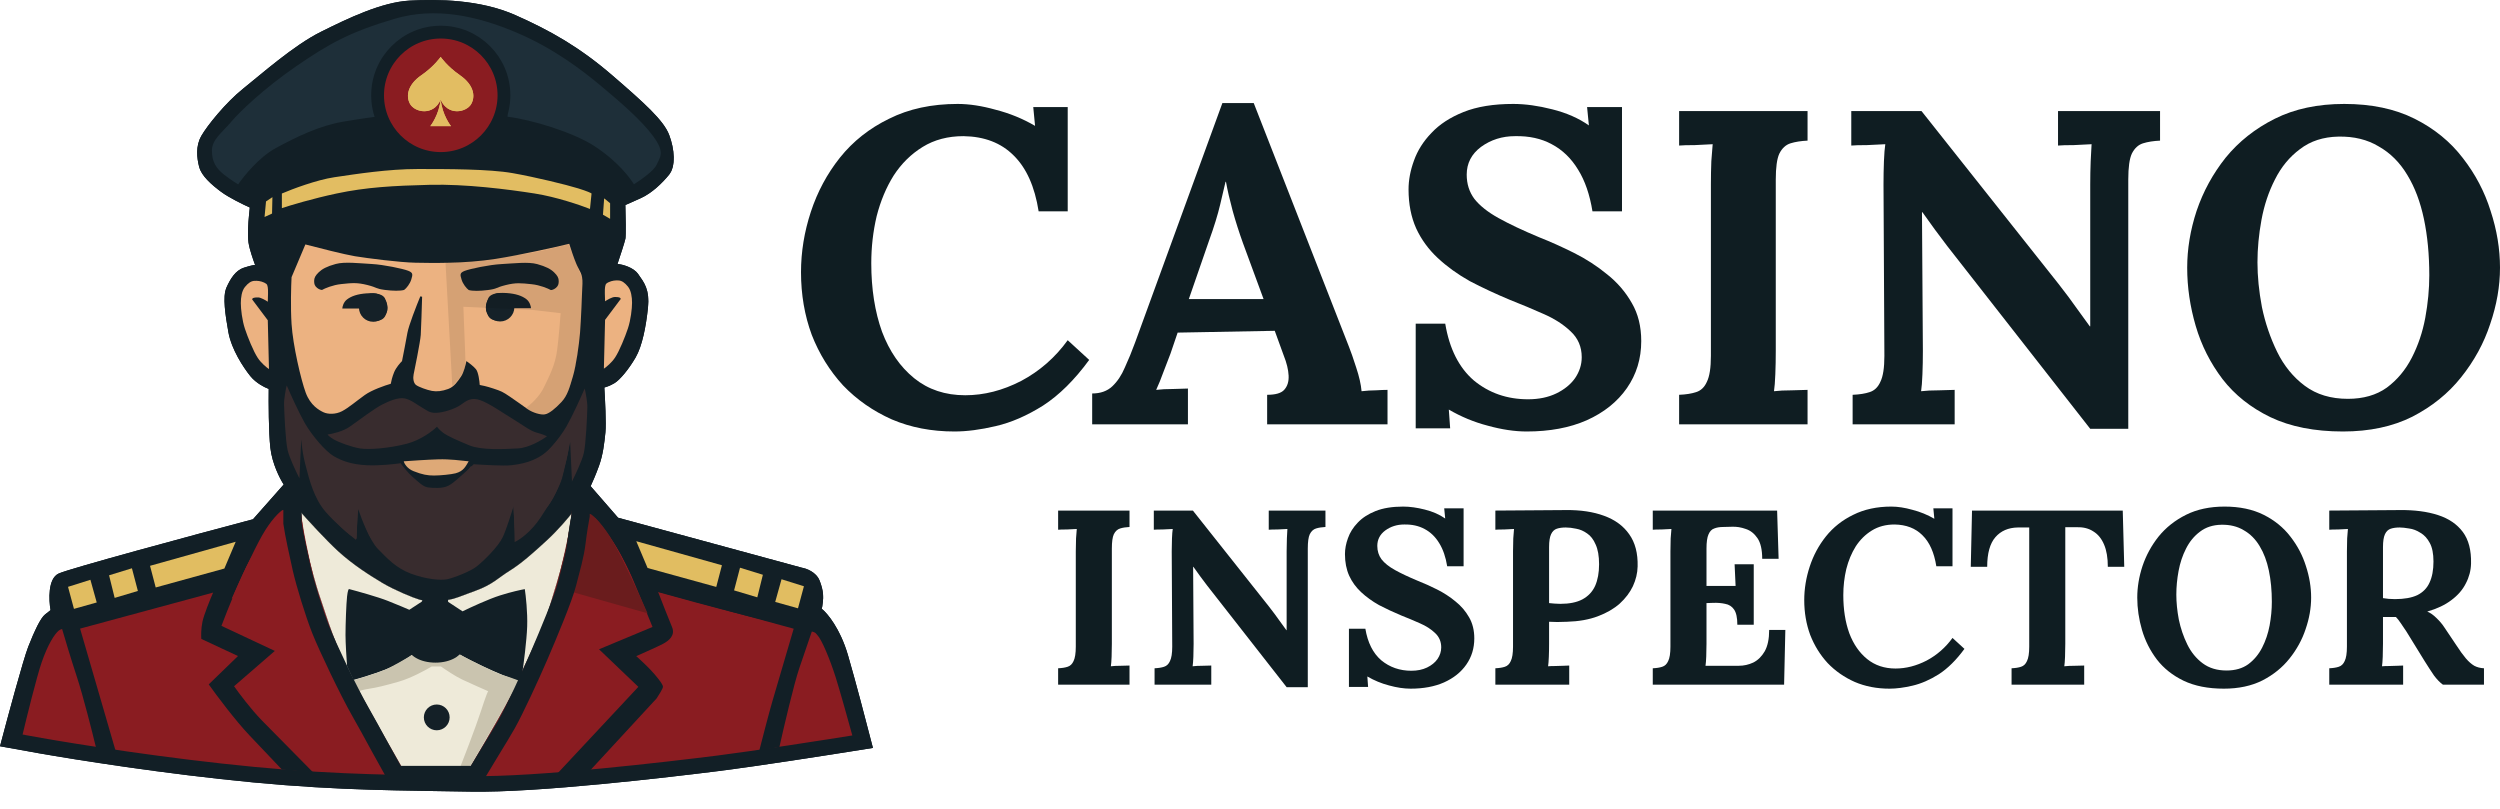 <svg width="139" height="45" viewBox="0 0 139 45" fill="none" xmlns="http://www.w3.org/2000/svg">
<path d="M39.986 42.866C42.162 42.593 46.593 41.898 48.536 41.585C48.255 40.487 47.584 37.919 47.149 36.43C46.714 34.942 45.995 34.089 45.69 33.848C45.702 33.809 45.73 33.679 45.751 33.472C45.776 33.212 45.807 32.892 45.573 32.287C45.386 31.803 44.824 31.601 44.566 31.56L34.364 28.785L32.839 27.031C32.92 26.86 33.127 26.394 33.306 25.897C33.53 25.277 33.601 24.637 33.662 24.037C33.711 23.557 33.642 22.176 33.601 21.546C33.688 21.526 33.922 21.448 34.166 21.302C34.471 21.119 34.959 20.529 35.335 19.884C35.711 19.238 35.919 18.14 36.026 17.118C36.133 16.097 35.813 15.71 35.482 15.238C35.218 14.859 34.606 14.704 34.333 14.673C34.462 14.29 34.73 13.477 34.77 13.286C34.811 13.094 34.787 11.949 34.77 11.4L35.604 11.028C36.255 10.739 36.834 10.164 37.206 9.707C37.577 9.249 37.511 8.304 37.206 7.501C36.9 6.697 35.843 5.742 34.033 4.181C32.224 2.621 30.597 1.7 28.645 0.836C26.693 -0.028 24.339 -0.053 22.779 0.033C21.218 0.119 19.347 1.019 17.838 1.772C16.328 2.524 14.508 4.14 13.532 4.918C12.556 5.696 11.519 6.987 11.194 7.557C10.868 8.126 10.945 8.777 11.072 9.275C11.199 9.773 11.748 10.261 12.297 10.668C12.736 10.993 13.54 11.383 13.888 11.537C13.886 11.56 13.875 11.687 13.842 12.005C13.801 12.401 13.761 13.067 13.817 13.489C13.861 13.826 14.079 14.456 14.183 14.729C14.137 14.729 13.95 14.76 13.568 14.882C13.09 15.034 12.805 15.507 12.586 16C12.368 16.493 12.531 17.525 12.698 18.471C12.866 19.416 13.522 20.418 13.918 20.911C14.236 21.305 14.732 21.549 14.94 21.622C14.93 22.351 14.934 24.027 15.032 24.901C15.129 25.775 15.567 26.624 15.774 26.939L14.066 28.871C10.714 29.761 3.86 31.61 3.258 31.891C2.657 32.171 2.709 33.363 2.811 33.924C2.791 33.939 2.7 34.01 2.501 34.168C2.252 34.366 1.916 35.078 1.571 35.958C1.294 36.661 0.408 39.941 0 41.493C0.075 41.509 0.615 41.608 2.181 41.885C4.138 42.23 9.17 43.034 14.071 43.501C18.971 43.969 22.433 43.944 26.159 44.015C29.885 44.086 37.267 43.206 39.986 42.866Z" fill="#121F26"/>
<path d="M28.767 40.207C28.397 40.862 27.478 42.459 27.064 43.176L21.457 43.084C20.989 42.29 19.917 40.461 19.368 39.506C18.682 38.311 17.67 35.688 17.294 34.737C16.918 33.787 16.414 32.155 16.211 31.265C16.048 30.554 15.859 29.241 15.784 28.673L15.632 28.093L15.83 27.712L16.13 26.934L15.632 25.567L15.393 22.151L14.991 20.707C14.949 19.999 14.865 18.5 14.869 18.171C14.874 17.759 14.762 17.749 14.615 17.464C14.497 17.236 14.142 16.759 13.979 16.549C13.998 16.546 14.088 16.541 14.3 16.549C14.511 16.557 14.822 16.729 14.95 16.813C14.957 16.664 14.959 16.289 14.91 15.98C14.861 15.671 14.791 15.651 14.762 15.68L14.574 15.456L14.762 14.673L14.462 12.747L14.574 11.13L13.212 10.307C13.278 10.134 13.522 9.693 13.969 9.31C14.528 8.832 14.65 8.665 15.967 7.882C17.284 7.099 18.549 6.86 20.679 6.474C22.809 6.087 28.254 6.408 29.428 6.677C30.602 6.947 31.756 7.424 32.905 8.055C34.054 8.685 34.359 9.188 34.837 9.681C35.219 10.076 35.291 10.371 35.279 10.469L34.501 10.84L34.222 12.467L33.362 15.375L34.359 15.558L33.627 15.812C33.645 16.137 33.692 16.781 33.728 16.752C33.774 16.717 33.901 16.605 34.156 16.605H34.501C34.457 16.656 34.34 16.8 34.222 16.971C34.104 17.142 33.776 17.608 33.627 17.82V20.712L33.362 21.012L33.246 24.545L32.102 27.158L32.864 28.302C32.82 28.529 32.713 29.144 32.636 29.786C32.539 30.589 32.32 31.301 32.102 32.155C31.883 33.009 31.111 35.18 30.617 36.324C30.124 37.467 29.23 39.389 28.767 40.207Z" fill="#121F26"/>
<path d="M32.046 14.678C31.9 14.337 31.721 13.787 31.649 13.555C30.872 13.743 28.963 14.174 27.552 14.394C25.788 14.668 23.963 14.622 23.099 14.607C22.235 14.592 20.42 14.358 19.734 14.246C19.185 14.157 17.668 13.772 16.979 13.591L16.211 15.41C16.186 15.885 16.15 17.071 16.211 18.018C16.287 19.203 16.735 21.124 16.999 21.836C17.263 22.547 17.751 22.812 17.99 22.924C18.229 23.035 18.656 23.051 19.017 22.863C19.378 22.675 19.795 22.314 20.283 21.963C20.673 21.682 21.408 21.429 21.727 21.338C21.745 21.227 21.809 20.944 21.915 20.692C22.02 20.44 22.25 20.177 22.352 20.077C22.423 19.719 22.583 18.905 22.652 18.506C22.721 18.108 23.159 16.988 23.369 16.478L23.47 16.498C23.453 17.079 23.414 18.318 23.394 18.623C23.369 19.004 23.038 20.626 22.997 20.819C22.957 21.012 22.982 21.292 23.13 21.404C23.277 21.515 23.74 21.683 24.014 21.734C24.289 21.785 24.584 21.749 24.919 21.627C25.255 21.505 25.448 21.206 25.636 20.931C25.786 20.711 25.895 20.27 25.931 20.077C26.053 20.158 26.33 20.363 26.464 20.529C26.599 20.696 26.659 21.182 26.673 21.404C26.773 21.419 27.064 21.48 27.43 21.602C27.888 21.755 27.933 21.775 28.35 22.054C28.767 22.334 29.077 22.568 29.347 22.756C29.616 22.944 30.058 23.081 30.302 23.035C30.546 22.99 30.872 22.72 31.212 22.359C31.553 21.998 31.67 21.541 31.853 20.926C32.036 20.311 32.193 19.182 32.249 18.511C32.305 17.84 32.361 16.361 32.382 15.781C32.402 15.202 32.229 15.105 32.046 14.678Z" fill="#ECB281"/>
<path d="M46.468 37.671C46.728 38.5 47.203 40.209 47.408 40.96L44.617 41.661L34.664 43.084L24.751 43.532L16.13 43.084L3.869 41.661L1.246 40.883C1.486 39.87 2.037 37.642 2.313 36.837C2.659 35.83 3.03 35.256 3.269 35.058C3.46 34.899 4.101 34.876 4.397 34.885L13.217 32.409C13.354 32.136 13.699 31.452 13.979 30.894C14.33 30.198 14.544 29.985 14.9 29.476C15.184 29.07 15.567 28.707 15.723 28.576C21.45 28.595 32.942 28.667 33.088 28.805C33.271 28.978 33.774 29.619 34.227 30.315C34.589 30.872 35.147 32.055 35.381 32.577C36.78 32.98 40.192 33.932 42.64 34.514C45.7 35.241 45.217 35.083 45.446 35.312C45.675 35.541 46.142 36.634 46.468 37.671Z" fill="#8A1C21"/>
<path d="M31.344 29.537L32.386 28.165L16.18 27.544C16.311 27.827 16.605 28.439 16.735 28.622C16.897 28.851 18.041 30.483 18.529 30.94C19.017 31.398 20.257 33.482 20.781 33.741C21.305 34 24.299 34.133 24.527 34.133C24.71 34.133 27.996 32.567 29.616 31.784L31.344 29.537Z" fill="#121F26"/>
<path d="M29.728 10.759C30.923 10.946 32.276 11.41 32.803 11.618L32.89 10.759C32.861 10.732 32.672 10.637 32.147 10.474C31.492 10.271 29.789 9.854 28.498 9.625C27.206 9.397 24.873 9.397 23.231 9.397C21.589 9.397 19.825 9.671 18.59 9.854C17.602 10.001 16.233 10.518 15.672 10.759V11.572C16.135 11.418 17.39 11.04 18.712 10.759C20.364 10.408 21.869 10.327 23.882 10.276C25.895 10.225 28.233 10.525 29.728 10.759Z" fill="#E2BD62"/>
<path d="M22.803 0.465C24.35 0.379 26.616 0.411 28.47 1.231C30.393 2.083 31.981 2.982 33.751 4.509C34.658 5.291 35.362 5.909 35.877 6.429C36.398 6.956 36.683 7.342 36.802 7.654C36.939 8.017 37.02 8.405 37.027 8.742C37.035 9.093 36.962 9.321 36.87 9.435C36.516 9.871 35.988 10.385 35.429 10.634L34.595 11.005L34.33 11.123L34.339 11.413C34.347 11.685 34.357 12.106 34.36 12.48C34.362 12.668 34.361 12.841 34.358 12.977C34.355 13.127 34.348 13.191 34.348 13.195C34.333 13.264 34.265 13.491 34.174 13.775C34.087 14.048 33.988 14.345 33.924 14.535L33.753 15.043L34.285 15.102C34.386 15.114 34.568 15.151 34.747 15.225C34.934 15.301 35.065 15.395 35.128 15.485C35.306 15.739 35.43 15.904 35.515 16.126C35.594 16.334 35.644 16.616 35.597 17.073C35.49 18.095 35.286 19.109 34.961 19.666C34.784 19.969 34.582 20.259 34.391 20.491C34.19 20.734 34.03 20.88 33.943 20.932C33.739 21.054 33.547 21.114 33.502 21.125L33.147 21.209L33.17 21.574C33.19 21.886 33.217 22.384 33.233 22.862C33.25 23.352 33.253 23.788 33.232 23.993C33.171 24.596 33.104 25.187 32.9 25.751C32.727 26.232 32.525 26.685 32.448 26.846L32.327 27.102L32.513 27.314L34.038 29.068L34.124 29.167L34.25 29.202L44.453 31.977L44.476 31.983L44.499 31.987C44.579 32 44.731 32.043 44.876 32.129C45.02 32.214 45.123 32.321 45.17 32.443C45.275 32.715 45.315 32.908 45.329 33.051C45.343 33.194 45.333 33.303 45.32 33.43C45.311 33.522 45.301 33.596 45.292 33.648C45.284 33.693 45.278 33.717 45.276 33.722L45.19 34.004L45.422 34.188C45.644 34.362 46.318 35.132 46.733 36.552C47.114 37.853 47.675 39.988 47.997 41.232C45.881 41.571 41.939 42.186 39.933 42.438C37.202 42.779 29.855 43.653 26.167 43.583C22.432 43.512 18.992 43.537 14.112 43.071C9.227 42.605 4.206 41.803 2.256 41.459C1.414 41.31 0.872 41.211 0.538 41.15C0.737 40.402 0.999 39.427 1.251 38.523C1.561 37.411 1.845 36.441 1.973 36.115C2.143 35.681 2.309 35.298 2.458 35.003C2.533 34.855 2.6 34.736 2.659 34.647C2.722 34.551 2.761 34.514 2.771 34.506C2.97 34.347 3.056 34.28 3.07 34.27L3.284 34.109L3.236 33.847C3.191 33.596 3.158 33.203 3.2 32.855C3.247 32.469 3.363 32.319 3.441 32.282C3.486 32.261 3.629 32.21 3.888 32.129C4.135 32.051 4.462 31.954 4.851 31.841C5.627 31.615 6.643 31.331 7.746 31.026C9.952 30.418 12.502 29.734 14.177 29.289L14.303 29.255L14.39 29.157L16.098 27.226L16.316 26.979L16.135 26.702C15.95 26.421 15.549 25.637 15.461 24.854C15.367 24.01 15.362 22.359 15.372 21.628L15.377 21.317L15.083 21.215C14.918 21.157 14.504 20.949 14.255 20.64C13.873 20.165 13.273 19.233 13.124 18.395C13.04 17.922 12.961 17.446 12.929 17.032C12.895 16.596 12.92 16.313 12.981 16.175C13.201 15.681 13.421 15.382 13.699 15.293C13.881 15.235 14.012 15.2 14.098 15.181C14.14 15.171 14.17 15.165 14.188 15.162C14.207 15.159 14.208 15.161 14.196 15.161H14.809L14.587 14.576C14.481 14.297 14.282 13.712 14.245 13.432C14.197 13.064 14.231 12.443 14.271 12.049C14.304 11.734 14.317 11.599 14.319 11.567L14.341 11.265L14.063 11.142C13.717 10.988 12.951 10.615 12.554 10.32C12.288 10.123 12.036 9.917 11.84 9.709C11.639 9.496 11.527 9.313 11.49 9.168C11.371 8.699 11.329 8.189 11.568 7.771C11.866 7.249 12.868 6 13.802 5.256C14.815 4.448 16.575 2.883 18.03 2.158C18.785 1.782 19.614 1.377 20.445 1.056C21.279 0.733 22.088 0.504 22.803 0.465Z" stroke="#121F26" stroke-width="0.864"/>
<path d="M36.509 9.158C36.355 9.503 35.604 10.02 35.248 10.246C35.05 9.936 34.414 9.018 33.062 8.131C31.878 7.353 29.535 6.647 28.218 6.489C28.167 6.026 28.074 4.903 27.883 4.313C27.644 3.576 27.181 3.21 26.612 2.712C26.042 2.214 25.412 2.082 24.487 1.924C23.562 1.767 22.662 2.249 21.915 2.712C21.167 3.175 21.503 4.133 21.279 4.692C21.1 5.139 20.852 6.076 20.903 6.489C20.864 6.496 20.132 6.585 19.083 6.764C17.772 6.987 16.496 7.602 15.326 8.238C14.391 8.746 13.535 9.822 13.242 10.251C13.169 10.207 12.897 10.047 12.48 9.727C12.005 9.362 11.783 8.985 11.783 8.37C11.783 7.755 12.363 7.358 12.836 6.794C13.308 6.23 14.666 4.923 16.47 3.683C18.301 2.425 19.469 1.772 21.96 1.04C24.206 0.38 26.505 0.877 28.696 1.802C30.772 2.679 32.351 3.886 33.449 4.806C34.516 5.7 35.68 6.697 36.331 7.592C36.982 8.487 36.702 8.726 36.509 9.158Z" fill="#1E2F39"/>
<circle cx="24.507" cy="5.299" r="3.513" fill="#8A1C21" stroke="#121F26" stroke-width="0.712"/>
<g clip-path="url(#clip0_1_270)">
<path d="M24.5 5.502C24.425 6.391 23.924 7.013 23.924 7.013H25.076C25.076 7.013 24.575 6.391 24.5 5.502H24.5Z" fill="#E2BD62"/>
<path d="M25.575 4.184C24.862 3.691 24.509 3.176 24.5 3.163C24.491 3.176 24.139 3.691 23.426 4.184C22.703 4.683 22.539 5.306 22.797 5.776C23.055 6.245 24.089 6.474 24.5 5.541C24.911 6.474 25.944 6.245 26.203 5.776C26.461 5.306 26.297 4.683 25.574 4.184H25.575Z" fill="#E2BD62"/>
</g>
<g clip-path="url(#clip1_1_270)">
<path d="M24.5 5.502C24.425 6.391 23.924 7.013 23.924 7.013H25.076C25.076 7.013 24.575 6.391 24.5 5.502H24.5Z" fill="#E2BD62"/>
<path d="M25.575 4.184C24.862 3.691 24.509 3.176 24.5 3.163C24.491 3.176 24.139 3.691 23.426 4.184C22.703 4.683 22.539 5.306 22.797 5.776C23.055 6.245 24.089 6.474 24.5 5.541C24.911 6.474 25.944 6.245 26.203 5.776C26.461 5.306 26.297 4.683 25.574 4.184H25.575Z" fill="#E2BD62"/>
</g>
<path d="M44.439 37.157C44.142 38.032 43.58 40.436 43.336 41.529L42.212 41.748C42.372 41.122 42.74 39.699 42.94 39.008C43.139 38.316 43.816 36.019 44.129 34.956L36.585 32.897C36.778 33.395 37.204 34.485 37.363 34.859C37.561 35.327 37.195 35.622 36.86 35.8C36.591 35.942 35.758 36.313 35.375 36.481C35.606 36.686 36.133 37.175 36.397 37.493C36.727 37.889 36.86 38.072 36.86 38.189C36.86 38.283 36.626 38.655 36.509 38.83L32.793 42.856L30.999 42.998L35.492 38.189L33.306 36.1L36.28 34.859C36.063 34.324 35.529 33.014 35.126 32.059C34.724 31.103 34.04 29.983 33.749 29.542H33.972L45.146 32.511L44.851 34.229L45.4 34.753L45.146 35.088C45.034 35.414 44.736 36.283 44.439 37.157Z" fill="#121F26"/>
<path d="M14.559 40.055C15.173 40.685 16.733 42.261 17.416 42.952L15.677 42.79C15.401 42.5 14.651 41.712 13.862 40.878C13.073 40.045 12.029 38.647 11.605 38.052L13.232 36.476L11.194 35.525C11.18 35.373 11.173 34.969 11.255 34.575C11.336 34.18 11.685 33.326 11.849 32.948L4.453 34.951L6.425 41.737L5.343 41.585C5.129 40.7 4.617 38.672 4.275 37.635C3.933 36.598 3.58 35.414 3.446 34.951L3.233 34.214L3.579 32.435L13.136 29.934L15.474 28.607L15.687 28.709C15.284 29.173 14.364 30.301 13.908 31.098C13.453 31.895 12.654 33.897 12.312 34.798L15.281 36.191L13.014 38.154C13.273 38.525 13.945 39.424 14.559 40.055Z" fill="#121F26"/>
<path d="M30.404 30.04C31.022 29.471 31.593 28.79 31.802 28.52C31.748 28.858 31.617 29.674 31.527 30.244C31.416 30.955 30.551 33.863 30.282 34.56C30.013 35.256 28.676 38.118 28.127 39.185C27.687 40.039 26.422 42.178 25.844 43.14H22.616C22.011 42.095 20.585 39.601 19.719 37.991C18.636 35.978 18.153 34.26 17.833 33.34C17.512 32.419 17.253 31.372 17.045 30.503C16.878 29.808 16.765 28.864 16.73 28.48C17.145 28.949 18.141 30.039 18.804 30.645C19.632 31.403 20.623 32.028 21.274 32.414C21.925 32.801 22.962 33.233 23.338 33.34C23.714 33.446 24.639 33.39 24.965 33.34C25.29 33.289 25.509 33.182 26.454 32.836C27.4 32.491 27.695 32.125 28.33 31.733C28.965 31.342 29.631 30.752 30.404 30.04Z" fill="#EEEAD9" stroke="black" stroke-width="0.01"/>
<path d="M28.798 24.932C29.408 24.899 30.13 24.467 30.414 24.256C30.352 24.223 30.151 24.139 29.85 24.057C29.474 23.956 29.113 23.661 28.554 23.32C27.994 22.98 27.222 22.436 26.713 22.253C26.205 22.07 25.946 22.273 25.62 22.507C25.295 22.741 24.634 22.944 24.248 22.954C23.862 22.964 23.755 22.822 23.48 22.669C23.206 22.517 22.86 22.222 22.494 22.151C22.128 22.08 21.599 22.314 21.223 22.507C20.847 22.7 19.907 23.391 19.449 23.722C19.083 23.986 18.473 24.123 18.214 24.159C18.231 24.191 18.321 24.289 18.544 24.423C18.824 24.591 19.531 24.85 20.008 24.932C20.486 25.013 21.599 24.932 22.596 24.677C23.393 24.474 24.063 23.956 24.299 23.722C24.326 23.769 24.431 23.903 24.634 24.057C24.889 24.25 25.407 24.474 26.088 24.759C26.762 25.04 28.007 24.974 28.772 24.933L28.798 24.932Z" fill="#382C2E"/>
<path d="M33.525 11.938L33.922 12.167V11.298L33.591 11.028L33.525 11.938Z" fill="#E2BD62"/>
<path d="M15.126 11.874L14.709 12.065L14.791 11.199L15.146 10.962L15.126 11.874Z" fill="#E2BD62"/>
<path d="M33.642 17.784L34.511 16.625C34.511 16.534 34.364 16.508 34.176 16.514C34.025 16.517 33.757 16.674 33.642 16.752C33.632 16.529 33.618 16.058 33.642 15.964C33.673 15.848 33.642 15.781 33.84 15.69C34.039 15.598 34.217 15.583 34.394 15.593C34.572 15.604 34.735 15.715 34.913 15.934C35.091 16.153 35.142 16.514 35.142 16.834C35.142 17.154 35.071 17.784 34.913 18.257C34.755 18.73 34.445 19.503 34.201 19.874C34.006 20.171 33.703 20.414 33.576 20.499L33.642 17.784Z" fill="#ECB281"/>
<path d="M14.889 17.807L14.02 16.648C14.02 16.557 14.168 16.532 14.356 16.537C14.506 16.541 14.774 16.698 14.889 16.776C14.899 16.552 14.914 16.081 14.889 15.988C14.859 15.871 14.889 15.805 14.691 15.713C14.493 15.621 14.315 15.606 14.137 15.616C13.959 15.627 13.796 15.738 13.618 15.957C13.441 16.176 13.39 16.537 13.39 16.857C13.39 17.177 13.461 17.807 13.618 18.28C13.776 18.753 14.086 19.526 14.33 19.897C14.525 20.194 14.828 20.437 14.955 20.522L14.889 17.807Z" fill="#ECB281"/>
<path d="M29.56 15.802C30.032 15.851 30.468 16.039 30.628 16.127C30.672 16.127 30.787 16.105 30.897 16.015C31.034 15.903 31.065 15.802 31.065 15.629C31.065 15.456 30.999 15.329 30.811 15.146C30.623 14.963 30.363 14.821 29.865 14.683C29.367 14.546 28.554 14.648 27.878 14.683C27.201 14.719 26.124 14.948 25.839 15.06C25.554 15.171 25.58 15.268 25.666 15.553C25.735 15.78 25.931 16.036 26.063 16.127C26.281 16.188 26.677 16.184 27.12 16.127C27.674 16.056 27.522 16 28.106 15.853C28.691 15.705 28.971 15.741 29.56 15.802Z" fill="#152128"/>
<path d="M18.971 15.795C18.5 15.844 18.063 16.032 17.904 16.121C17.86 16.121 17.744 16.098 17.634 16.009C17.497 15.897 17.466 15.795 17.466 15.622C17.466 15.45 17.533 15.322 17.721 15.139C17.909 14.957 18.168 14.814 18.666 14.677C19.164 14.54 19.978 14.641 20.654 14.677C21.33 14.713 22.408 14.941 22.692 15.053C22.977 15.165 22.951 15.261 22.865 15.546C22.796 15.774 22.601 16.029 22.469 16.121C22.25 16.182 21.855 16.177 21.411 16.121C20.857 16.049 21.01 15.993 20.425 15.846C19.84 15.699 19.561 15.734 18.971 15.795Z" fill="#152128"/>
<path d="M19.032 17.154H20.008C20.008 17.225 20.025 17.303 20.09 17.393C20.171 17.505 20.293 17.703 20.491 17.789C20.689 17.876 20.939 17.881 21.172 17.789C21.406 17.698 21.457 17.489 21.518 17.317C21.579 17.144 21.503 16.783 21.401 16.585C21.299 16.386 20.984 16.27 20.39 16.31C19.882 16.345 19.535 16.463 19.291 16.651C19.096 16.801 19.037 17.049 19.032 17.154Z" fill="#152128"/>
<path d="M29.524 17.137H28.548C28.548 17.208 28.532 17.286 28.467 17.375C28.386 17.487 28.264 17.686 28.066 17.772C27.867 17.858 27.618 17.863 27.384 17.772C27.151 17.68 27.1 17.472 27.039 17.299C26.978 17.126 27.054 16.765 27.156 16.567C27.257 16.369 27.572 16.252 28.167 16.293C28.675 16.328 29.021 16.445 29.265 16.633C29.46 16.784 29.519 17.032 29.524 17.137Z" fill="#152128"/>
<circle cx="20.75" cy="17.098" r="0.793" fill="#152128"/>
<circle cx="0.793" cy="0.793" r="0.793" transform="matrix(-1 0 0 1 28.599 16.288)" fill="#152128"/>
<path d="M29.311 34.839C29.339 34.042 29.235 33.118 29.179 32.755C28.982 32.789 28.431 32.906 27.801 33.106C27.171 33.305 26.149 33.778 25.717 33.99L24.914 33.462V33.162H23.5C23.506 33.245 23.5 33.421 23.434 33.462C23.369 33.502 22.957 33.773 22.758 33.904C22.592 33.831 22.122 33.63 21.569 33.411C21.016 33.191 19.895 32.879 19.403 32.75C19.383 32.752 19.333 32.836 19.297 33.162C19.251 33.568 19.21 34.743 19.21 35.302C19.21 35.749 19.268 36.647 19.297 37.04L19.652 37.803C19.954 37.723 20.728 37.498 21.411 37.233C22.094 36.969 22.682 36.581 22.89 36.42C22.975 36.446 23.243 36.529 23.638 36.659C24.131 36.822 24.294 36.812 24.792 36.73C25.19 36.665 25.463 36.469 25.549 36.379C25.758 36.505 26.418 36.863 27.394 37.294C28.37 37.725 28.797 37.86 28.889 37.874L29.031 37.477C29.113 36.93 29.282 35.636 29.311 34.839Z" fill="#121F26"/>
<path d="M39.824 32.633L40.139 31.428L35.376 30.091L36.006 31.581L39.824 32.633Z" fill="#E1BD61"/>
<path d="M8.657 32.663L8.342 31.459L13.105 30.122L12.475 31.611L8.657 32.663Z" fill="#E1BD61"/>
<path d="M44.368 33.822L44.698 32.597L43.453 32.206L43.102 33.467L44.368 33.822Z" fill="#E1BD61"/>
<path d="M4.112 33.853L3.782 32.628L5.027 32.236L5.378 33.497L4.112 33.853Z" fill="#E1BD61"/>
<path d="M42.106 33.212L42.416 31.957L41.145 31.565L40.815 32.826L42.106 33.212Z" fill="#E1BD61"/>
<path d="M6.375 33.243L6.064 31.987L7.335 31.596L7.666 32.857L6.375 33.243Z" fill="#E1BD61"/>
<circle cx="24.283" cy="39.887" r="0.717" fill="#142027"/>
<path d="M26.739 39.541C26.45 40.432 25.727 42.305 25.402 43.13H25.849L28.884 37.854C28.73 37.798 28.269 37.624 27.903 37.518C27.537 37.412 26.202 36.732 25.58 36.405C25.434 36.474 25.096 36.629 24.909 36.69C24.675 36.766 24.314 36.857 24.004 36.786C23.756 36.729 23.182 36.508 22.926 36.405C22.57 36.622 21.76 37.096 21.366 37.259C20.971 37.422 20.086 37.699 19.693 37.818L19.947 38.433C19.997 38.409 20.184 38.348 20.542 38.291C20.989 38.22 21.35 38.133 22.174 37.899C22.833 37.712 23.668 37.259 24.004 37.056H24.517C24.753 37.223 25.317 37.602 25.686 37.777C26.057 37.952 26.813 38.287 27.145 38.433C27.13 38.431 27.027 38.651 26.739 39.541Z" fill="#CAC4AF"/>
<path d="M32.366 15.461L31.619 13.591C31.434 13.628 30.92 13.74 30.343 13.89C29.621 14.079 28.538 14.211 27.451 14.343C26.58 14.449 25.302 14.584 24.772 14.638L25.148 21.46C25.255 21.366 25.513 21.102 25.692 20.789C25.871 20.476 25.892 20.177 25.88 20.067L25.763 17.057L29.626 17.235L31.172 17.413C31.145 17.791 31.069 18.722 30.983 19.421C30.877 20.296 30.546 20.895 30.236 21.546C29.988 22.067 29.482 22.509 29.26 22.664C29.33 22.744 29.5 22.922 29.626 22.995C29.784 23.086 30.028 23.046 30.368 22.995C30.709 22.944 30.877 22.736 31.172 22.456C31.466 22.176 31.69 21.546 31.914 20.682C32.137 19.818 32.209 19.101 32.295 18.155C32.364 17.399 32.371 16.044 32.366 15.461Z" fill="#060606" fill-opacity="0.1"/>
<path d="M30.922 32.663L36.006 34.102C35.599 33.187 34.65 31.117 34.105 30.157C33.56 29.198 33.04 28.71 32.849 28.587L31.792 28.404C31.792 29.199 31.051 32.216 30.922 32.663Z" fill="#6A1C1D"/>
<path d="M17.416 32.002L12.882 33.285C13.244 32.469 14.091 30.622 14.577 29.766C15.063 28.91 15.527 28.476 15.697 28.365L16.714 28.2C16.714 28.91 17.301 31.603 17.416 32.002Z" fill="#8A1C21"/>
<ellipse cx="24.212" cy="35.958" rx="1.53" ry="0.885" fill="#121F26"/>
<path d="M30.821 27.229L32.28 27.829V28.676C32.23 28.943 32.128 29.532 32.054 30.147C31.963 30.907 31.759 31.568 31.533 32.451C31.326 33.257 30.473 35.296 29.972 36.458C29.479 37.601 28.614 39.475 28.166 40.267C27.987 40.585 27.632 41.167 27.264 41.769C26.975 42.242 26.681 42.727 26.465 43.09H21.982C21.755 42.69 21.445 42.127 21.125 41.542C20.736 40.827 20.33 40.082 20.052 39.598C19.379 38.426 18.2 35.942 17.832 35.013C17.466 34.087 16.971 32.47 16.773 31.605C16.612 30.9 16.339 29.639 16.262 29.084V28.228L16.528 27.54L16.596 27.361L16.531 27.182L16.294 26.533L30.821 27.229Z" stroke="#121F26" stroke-width="1.017"/>
<path d="M24.373 25.539C25.009 25.52 25.656 25.608 26.058 25.649C25.89 25.927 25.781 26.195 25.33 26.315C25.096 26.377 24.488 26.439 24.129 26.439C23.77 26.439 23.482 26.391 22.989 26.195C22.641 26.056 22.48 25.782 22.448 25.649C22.93 25.617 23.683 25.56 24.373 25.539Z" fill="#DEA977"/>
<path d="M31.482 25.618C31.681 24.837 31.72 24.093 31.715 23.818L31.548 23.778C31.419 23.986 31.023 24.531 30.47 25.043C29.779 25.684 28.914 25.811 28.421 25.867C28.027 25.912 26.867 25.848 26.337 25.811C26.249 25.901 26.018 26.127 25.798 26.314C25.524 26.548 25.229 26.853 24.919 27.011C24.609 27.168 24.09 27.138 23.806 27.102C23.521 27.067 23.262 26.792 22.941 26.518C22.685 26.298 22.391 25.918 22.276 25.755C21.938 25.806 21.091 25.899 20.4 25.867C19.535 25.826 18.992 25.618 18.549 25.359C18.107 25.099 17.36 24.24 16.953 23.534C16.628 22.968 16.143 21.895 15.941 21.429C15.889 21.649 15.786 22.17 15.794 22.492C15.804 22.893 15.87 24.505 15.992 25.028C16.09 25.447 16.47 26.247 16.648 26.594L16.75 24.403C16.855 24.915 17.091 26.031 17.197 26.401C17.329 26.863 17.7 27.555 18.387 28.592C18.936 29.421 19.581 29.852 19.835 29.964L19.886 27.936C20.007 28.343 20.297 29.263 20.496 29.69C20.745 30.223 21.574 31.032 21.945 31.321C22.316 31.611 23.231 31.957 23.587 32.033C23.943 32.109 24.771 32.033 25.6 31.723C26.429 31.413 26.912 30.884 27.445 30.34C27.872 29.905 28.348 28.692 28.533 28.139L28.655 29.847C29.016 29.564 29.862 28.853 30.358 28.271C30.978 27.544 31.232 26.594 31.482 25.618Z" fill="#382C2E"/>
<path d="M16.969 25.791C16.77 25.01 16.73 24.266 16.735 23.991L16.903 23.951C17.032 24.159 17.427 24.704 17.98 25.216C18.672 25.857 19.536 25.984 20.029 26.04C20.424 26.084 21.583 26.021 22.113 25.984C22.201 26.074 22.432 26.3 22.652 26.487C22.927 26.721 23.221 27.026 23.531 27.183C23.841 27.341 24.36 27.311 24.645 27.275C24.929 27.239 25.189 26.965 25.509 26.691C25.765 26.471 26.06 26.091 26.175 25.928C26.512 25.979 27.359 26.072 28.051 26.04C28.915 25.999 29.459 25.791 29.901 25.531C30.343 25.272 31.09 24.413 31.497 23.706C31.823 23.141 32.307 22.068 32.509 21.602C32.561 21.822 32.664 22.343 32.656 22.664C32.646 23.066 32.58 24.677 32.458 25.201C32.36 25.62 31.98 26.419 31.802 26.767L31.701 24.576C31.595 25.087 31.359 26.203 31.253 26.573C31.121 27.036 30.75 27.727 30.064 28.765C29.515 29.594 28.869 30.025 28.615 30.137L28.564 28.109C28.444 28.515 28.153 29.436 27.954 29.863C27.705 30.396 26.876 31.204 26.505 31.494C26.134 31.784 25.219 32.13 24.863 32.206C24.508 32.282 23.679 32.206 22.85 31.896C22.022 31.586 21.539 31.057 21.005 30.513C20.578 30.078 20.102 28.864 19.917 28.312L19.795 30.02C19.434 29.737 18.588 29.026 18.092 28.444C17.472 27.717 17.218 26.767 16.969 25.791Z" fill="#382C2E"/>
<path d="M130.267 23.991C128.691 23.991 127.347 23.726 126.236 23.195C125.141 22.665 124.254 21.959 123.574 21.08C122.894 20.185 122.396 19.198 122.081 18.12C121.766 17.041 121.608 15.963 121.608 14.885C121.608 13.84 121.782 12.787 122.131 11.725C122.496 10.647 123.035 9.66 123.748 8.764C124.478 7.869 125.39 7.147 126.485 6.6C127.58 6.052 128.865 5.779 130.341 5.779C131.851 5.779 133.153 6.052 134.248 6.6C135.342 7.147 136.238 7.877 136.935 8.789C137.631 9.685 138.146 10.664 138.477 11.725C138.826 12.787 139 13.84 139 14.885C139 15.914 138.817 16.959 138.453 18.02C138.104 19.082 137.565 20.069 136.835 20.981C136.122 21.877 135.218 22.606 134.123 23.17C133.029 23.718 131.743 23.991 130.267 23.991ZM130.54 22.175C131.403 22.175 132.125 21.968 132.705 21.553C133.286 21.122 133.75 20.566 134.098 19.886C134.447 19.206 134.696 18.468 134.845 17.672C134.994 16.859 135.069 16.071 135.069 15.308C135.069 14.164 134.969 13.119 134.77 12.173C134.571 11.228 134.264 10.415 133.85 9.735C133.435 9.038 132.904 8.507 132.257 8.142C131.627 7.761 130.88 7.578 130.018 7.595C129.172 7.612 128.459 7.844 127.878 8.292C127.298 8.723 126.833 9.287 126.485 9.984C126.137 10.664 125.888 11.41 125.738 12.223C125.589 13.036 125.515 13.823 125.515 14.586C125.515 15.366 125.597 16.195 125.763 17.075C125.946 17.954 126.228 18.783 126.609 19.563C126.991 20.342 127.505 20.973 128.152 21.454C128.799 21.935 129.595 22.175 130.54 22.175Z" fill="#0F1D22"/>
<path d="M116.217 23.842L108.256 13.666C108.04 13.384 107.816 13.085 107.584 12.77C107.352 12.455 107.119 12.132 106.887 11.8H106.862L106.912 19.513C106.912 19.961 106.904 20.392 106.887 20.807C106.871 21.221 106.846 21.537 106.813 21.752C107.078 21.719 107.41 21.702 107.808 21.702C108.222 21.686 108.513 21.677 108.679 21.677V23.593H103.006V21.951C103.387 21.935 103.702 21.885 103.951 21.802C104.217 21.719 104.416 21.528 104.548 21.23C104.698 20.931 104.772 20.45 104.772 19.787L104.723 10.257C104.723 9.809 104.731 9.378 104.747 8.963C104.764 8.549 104.789 8.234 104.822 8.018C104.557 8.035 104.217 8.051 103.802 8.068C103.404 8.068 103.114 8.076 102.931 8.093V6.177H106.837L114.451 15.781C114.866 16.312 115.206 16.768 115.471 17.149C115.753 17.531 115.994 17.863 116.193 18.145H116.217V10.257C116.217 9.809 116.226 9.378 116.242 8.963C116.259 8.549 116.276 8.234 116.292 8.018C116.027 8.035 115.695 8.051 115.297 8.068C114.899 8.068 114.608 8.076 114.426 8.093V6.177H120.099V7.819C119.734 7.836 119.419 7.885 119.153 7.968C118.888 8.051 118.681 8.242 118.531 8.54C118.399 8.822 118.332 9.304 118.332 9.984V23.842H116.217Z" fill="#0F1D22"/>
<path d="M100.5 7.819C100.135 7.836 99.82 7.885 99.554 7.968C99.289 8.051 99.082 8.242 98.932 8.54C98.8 8.822 98.733 9.304 98.733 9.984V19.513C98.733 19.961 98.725 20.392 98.708 20.807C98.692 21.221 98.667 21.537 98.634 21.752C98.899 21.719 99.231 21.702 99.629 21.702C100.044 21.686 100.334 21.677 100.5 21.677V23.593H93.359V21.951C93.741 21.935 94.056 21.885 94.305 21.802C94.57 21.719 94.769 21.528 94.902 21.23C95.051 20.931 95.126 20.45 95.126 19.787V10.257C95.126 9.809 95.134 9.378 95.15 8.963C95.184 8.549 95.209 8.234 95.225 8.018C94.96 8.035 94.628 8.051 94.23 8.068C93.832 8.068 93.541 8.076 93.359 8.093V6.177H100.5V7.819Z" fill="#0F1D22"/>
<path d="M88.541 11.75C88.391 10.821 88.126 10.05 87.744 9.436C87.363 8.806 86.874 8.333 86.276 8.018C85.696 7.703 85.016 7.554 84.236 7.57C83.523 7.57 82.893 7.769 82.345 8.167C81.814 8.565 81.549 9.08 81.549 9.71C81.549 10.224 81.69 10.672 81.972 11.053C82.271 11.435 82.719 11.792 83.316 12.123C83.913 12.455 84.668 12.812 85.58 13.193C86.21 13.442 86.857 13.732 87.52 14.064C88.184 14.396 88.798 14.794 89.362 15.258C89.926 15.706 90.382 16.237 90.73 16.851C91.079 17.448 91.253 18.153 91.253 18.965C91.253 19.944 90.987 20.815 90.456 21.578C89.926 22.341 89.179 22.938 88.217 23.369C87.272 23.784 86.16 23.991 84.883 23.991C84.22 23.991 83.498 23.884 82.719 23.668C81.956 23.469 81.234 23.17 80.554 22.772L80.629 23.817H78.713V17.995H80.355C80.587 19.389 81.118 20.442 81.947 21.155C82.793 21.852 83.797 22.2 84.958 22.2C85.555 22.2 86.077 22.092 86.525 21.877C86.973 21.661 87.322 21.379 87.57 21.031C87.819 20.666 87.944 20.276 87.944 19.861C87.944 19.281 87.736 18.8 87.322 18.418C86.923 18.037 86.418 17.713 85.804 17.448C85.207 17.182 84.593 16.925 83.963 16.677C83.166 16.345 82.42 15.996 81.723 15.632C81.043 15.25 80.446 14.819 79.932 14.338C79.418 13.857 79.02 13.309 78.738 12.696C78.456 12.065 78.315 11.344 78.315 10.531C78.315 10.017 78.414 9.486 78.613 8.939C78.812 8.375 79.136 7.86 79.584 7.396C80.031 6.915 80.629 6.525 81.375 6.227C82.121 5.928 83.042 5.779 84.137 5.779C84.8 5.779 85.522 5.878 86.301 6.077C87.097 6.276 87.778 6.575 88.342 6.973L88.242 5.953H90.183V11.75H88.541Z" fill="#0F1D22"/>
<path d="M60.725 23.593V21.877C61.189 21.877 61.562 21.744 61.844 21.479C62.126 21.213 62.359 20.865 62.541 20.433C62.74 20.002 62.931 19.538 63.113 19.04L67.965 5.729H69.707L75.006 19.289C75.106 19.538 75.239 19.919 75.404 20.433C75.57 20.931 75.67 21.371 75.703 21.752C75.985 21.719 76.25 21.702 76.499 21.702C76.764 21.686 76.98 21.677 77.146 21.677V23.593H70.453V21.951C70.918 21.951 71.233 21.86 71.399 21.677C71.581 21.479 71.664 21.213 71.647 20.881C71.631 20.55 71.54 20.176 71.374 19.762L70.876 18.393L65.477 18.493L65.079 19.662C64.996 19.878 64.871 20.201 64.706 20.633C64.556 21.047 64.415 21.396 64.283 21.677C64.548 21.644 64.863 21.628 65.228 21.628C65.61 21.611 65.883 21.603 66.049 21.603V23.593H60.725ZM66.099 16.627H70.254L69.109 13.517C68.894 12.919 68.703 12.322 68.537 11.725C68.371 11.111 68.247 10.572 68.164 10.108H68.139C68.073 10.39 67.973 10.813 67.841 11.377C67.708 11.941 67.501 12.613 67.219 13.392L66.099 16.627Z" fill="#0F1D22"/>
<path d="M57.748 11.75C57.532 10.373 57.068 9.337 56.355 8.64C55.658 7.943 54.729 7.587 53.568 7.57C52.705 7.57 51.951 7.769 51.304 8.167C50.657 8.565 50.118 9.096 49.687 9.76C49.272 10.423 48.957 11.178 48.741 12.024C48.542 12.87 48.443 13.741 48.443 14.636C48.443 16.063 48.642 17.332 49.04 18.443C49.454 19.538 50.051 20.4 50.831 21.031C51.611 21.661 52.556 21.976 53.667 21.976C54.712 21.976 55.749 21.711 56.778 21.18C57.806 20.633 58.669 19.878 59.365 18.916L60.559 20.011C59.747 21.122 58.892 21.968 57.997 22.548C57.101 23.112 56.222 23.494 55.359 23.693C54.513 23.892 53.75 23.991 53.07 23.991C51.793 23.991 50.632 23.767 49.587 23.32C48.542 22.855 47.638 22.225 46.875 21.429C46.129 20.616 45.548 19.679 45.133 18.617C44.735 17.539 44.536 16.378 44.536 15.134C44.536 14.006 44.719 12.886 45.084 11.775C45.449 10.664 45.988 9.66 46.701 8.764C47.431 7.852 48.343 7.131 49.438 6.6C50.532 6.052 51.801 5.779 53.245 5.779C53.891 5.779 54.596 5.887 55.359 6.102C56.139 6.301 56.869 6.6 57.549 6.998L57.449 5.953H59.365V11.75H57.748Z" fill="#0F1D22"/>
<path d="M129.507 38.069V37.156C129.719 37.147 129.894 37.119 130.032 37.073C130.18 37.027 130.29 36.921 130.364 36.755C130.447 36.589 130.489 36.321 130.489 35.953V30.656C130.489 30.407 130.493 30.167 130.502 29.937C130.521 29.706 130.535 29.531 130.544 29.411C130.396 29.42 130.212 29.43 129.991 29.439C129.769 29.439 129.608 29.443 129.507 29.453V28.388C130.161 28.378 130.816 28.374 131.47 28.374C132.125 28.374 132.78 28.369 133.434 28.36C134.246 28.351 134.951 28.443 135.55 28.637C136.149 28.83 136.61 29.144 136.933 29.577C137.256 30.01 137.408 30.596 137.39 31.334C137.38 31.721 137.284 32.09 137.099 32.44C136.924 32.79 136.657 33.099 136.297 33.366C135.947 33.634 135.499 33.846 134.956 34.003C135.131 34.076 135.301 34.196 135.467 34.362C135.642 34.528 135.79 34.703 135.91 34.888L136.56 35.856C136.763 36.169 136.942 36.418 137.099 36.603C137.256 36.787 137.413 36.925 137.569 37.017C137.726 37.1 137.906 37.147 138.109 37.156V38.069H135.827C135.661 37.949 135.495 37.778 135.329 37.557C135.172 37.326 135.002 37.064 134.817 36.769L133.794 35.109C133.674 34.925 133.568 34.768 133.476 34.639C133.393 34.51 133.305 34.399 133.213 34.307C133.065 34.307 132.941 34.307 132.84 34.307C132.738 34.307 132.623 34.307 132.494 34.307V35.787C132.494 36.045 132.489 36.289 132.48 36.52C132.471 36.75 132.457 36.925 132.439 37.045C132.54 37.036 132.669 37.031 132.826 37.031C132.982 37.022 133.135 37.017 133.282 37.017C133.439 37.008 133.55 37.004 133.614 37.004V38.069H129.507ZM133.158 33.311C133.674 33.311 134.089 33.237 134.402 33.09C134.716 32.933 134.942 32.703 135.08 32.398C135.228 32.085 135.301 31.693 135.301 31.223C135.301 30.78 135.232 30.435 135.094 30.186C134.956 29.927 134.78 29.738 134.568 29.619C134.365 29.489 134.158 29.411 133.946 29.384C133.734 29.347 133.559 29.328 133.42 29.328C133.227 29.328 133.061 29.351 132.923 29.397C132.784 29.443 132.678 29.545 132.604 29.702C132.531 29.858 132.494 30.098 132.494 30.421V33.256C132.595 33.265 132.701 33.279 132.812 33.297C132.923 33.306 133.038 33.311 133.158 33.311Z" fill="#0F1D22"/>
<path d="M123.645 38.29C122.769 38.29 122.022 38.142 121.405 37.847C120.796 37.552 120.303 37.16 119.925 36.672C119.547 36.174 119.27 35.625 119.095 35.026C118.92 34.427 118.832 33.827 118.832 33.228C118.832 32.647 118.929 32.062 119.123 31.472C119.326 30.872 119.625 30.324 120.022 29.826C120.427 29.328 120.934 28.927 121.543 28.623C122.151 28.319 122.866 28.166 123.686 28.166C124.525 28.166 125.249 28.319 125.858 28.623C126.466 28.927 126.964 29.333 127.351 29.84C127.739 30.338 128.024 30.882 128.209 31.472C128.402 32.062 128.499 32.647 128.499 33.228C128.499 33.8 128.398 34.381 128.195 34.971C128.001 35.561 127.702 36.109 127.296 36.616C126.9 37.114 126.397 37.52 125.789 37.833C125.18 38.138 124.466 38.29 123.645 38.29ZM123.797 37.28C124.277 37.28 124.678 37.165 125 36.934C125.323 36.695 125.581 36.386 125.775 36.008C125.968 35.63 126.107 35.22 126.19 34.777C126.273 34.325 126.314 33.887 126.314 33.463C126.314 32.827 126.259 32.246 126.148 31.721C126.038 31.195 125.867 30.743 125.636 30.365C125.406 29.978 125.111 29.683 124.751 29.48C124.401 29.268 123.986 29.167 123.507 29.176C123.036 29.185 122.64 29.314 122.317 29.563C121.995 29.803 121.737 30.116 121.543 30.504C121.349 30.882 121.211 31.297 121.128 31.748C121.045 32.2 121.004 32.638 121.004 33.062C121.004 33.495 121.05 33.956 121.142 34.445C121.243 34.934 121.4 35.395 121.612 35.828C121.824 36.261 122.11 36.612 122.469 36.879C122.829 37.147 123.272 37.28 123.797 37.28Z" fill="#0F1D22"/>
<path d="M117.195 31.513C117.195 31.015 117.126 30.605 116.988 30.282C116.849 29.951 116.651 29.706 116.393 29.549C116.144 29.384 115.844 29.305 115.494 29.314H114.83V35.8C114.83 36.049 114.826 36.289 114.816 36.52C114.807 36.75 114.793 36.925 114.775 37.045C114.932 37.027 115.13 37.017 115.37 37.017C115.619 37.008 115.789 37.004 115.881 37.004V38.069H111.843V37.156C112.055 37.147 112.23 37.119 112.369 37.073C112.516 37.027 112.627 36.921 112.7 36.755C112.783 36.589 112.825 36.321 112.825 35.953V29.328H112.189C111.663 29.337 111.248 29.517 110.944 29.867C110.64 30.218 110.488 30.767 110.488 31.513H109.575L109.644 28.388H118.025L118.108 31.513H117.195Z" fill="#0F1D22"/>
<path d="M107.66 31.486C107.54 30.72 107.282 30.144 106.885 29.757C106.498 29.37 105.982 29.172 105.337 29.162C104.857 29.162 104.438 29.273 104.078 29.494C103.718 29.715 103.419 30.011 103.179 30.379C102.949 30.748 102.773 31.168 102.654 31.638C102.543 32.108 102.488 32.592 102.488 33.09C102.488 33.883 102.598 34.588 102.82 35.206C103.05 35.814 103.382 36.294 103.815 36.644C104.249 36.994 104.774 37.17 105.392 37.17C105.973 37.17 106.549 37.022 107.121 36.727C107.692 36.423 108.172 36.003 108.559 35.469L109.223 36.077C108.771 36.695 108.296 37.165 107.798 37.488C107.3 37.801 106.812 38.013 106.332 38.124C105.862 38.234 105.438 38.29 105.06 38.29C104.35 38.29 103.705 38.165 103.124 37.916C102.543 37.658 102.04 37.308 101.616 36.865C101.201 36.414 100.879 35.893 100.648 35.303C100.427 34.703 100.316 34.058 100.316 33.367C100.316 32.739 100.418 32.117 100.621 31.5C100.823 30.882 101.123 30.324 101.52 29.826C101.925 29.319 102.432 28.918 103.041 28.623C103.649 28.319 104.355 28.166 105.157 28.166C105.516 28.166 105.908 28.226 106.332 28.346C106.766 28.457 107.171 28.623 107.549 28.844L107.494 28.263H108.559V31.486H107.66Z" fill="#0F1D22"/>
<path d="M96.596 34.736C96.596 34.348 96.536 34.067 96.416 33.892C96.296 33.717 96.13 33.611 95.918 33.574C95.715 33.528 95.489 33.509 95.24 33.519L94.881 33.532V35.8C94.881 36.049 94.876 36.285 94.867 36.506C94.858 36.727 94.844 36.898 94.826 37.017H96.679C96.955 37.017 97.223 36.958 97.481 36.838C97.739 36.709 97.951 36.501 98.117 36.215C98.283 35.92 98.366 35.524 98.366 35.026H99.265L99.196 38.069H91.894V37.156C92.106 37.147 92.281 37.119 92.419 37.073C92.567 37.027 92.677 36.921 92.751 36.755C92.834 36.589 92.876 36.321 92.876 35.953V30.656C92.876 30.407 92.88 30.167 92.889 29.937C92.908 29.706 92.922 29.531 92.931 29.411C92.783 29.42 92.599 29.43 92.378 29.439C92.156 29.439 91.995 29.443 91.894 29.453V28.388H98.808L98.891 31.071H97.979C97.979 30.564 97.891 30.181 97.716 29.923C97.541 29.665 97.324 29.494 97.066 29.411C96.808 29.319 96.554 29.277 96.305 29.287L95.808 29.3C95.614 29.3 95.448 29.328 95.31 29.384C95.171 29.43 95.065 29.54 94.992 29.715C94.918 29.881 94.881 30.144 94.881 30.504V32.578H96.499L96.444 31.375H97.508V34.736H96.596Z" fill="#0F1D22"/>
<path d="M83.142 37.156C83.354 37.147 83.529 37.119 83.668 37.073C83.815 37.027 83.926 36.921 83.999 36.755C84.082 36.589 84.124 36.321 84.124 35.953V30.656C84.124 30.407 84.129 30.167 84.138 29.937C84.156 29.706 84.17 29.531 84.179 29.411C84.032 29.42 83.847 29.43 83.626 29.439C83.405 29.439 83.243 29.443 83.142 29.453V28.388C83.797 28.379 84.451 28.374 85.106 28.374C85.76 28.374 86.415 28.369 87.07 28.36C87.881 28.351 88.586 28.457 89.186 28.678C89.794 28.899 90.26 29.241 90.582 29.702C90.914 30.163 91.071 30.762 91.052 31.499C91.043 31.868 90.956 32.232 90.79 32.592C90.624 32.942 90.379 33.265 90.057 33.56C89.734 33.846 89.328 34.081 88.84 34.265C88.351 34.45 87.779 34.551 87.125 34.57C86.922 34.579 86.742 34.584 86.586 34.584C86.438 34.584 86.286 34.579 86.129 34.57V35.787C86.129 36.045 86.125 36.289 86.115 36.52C86.106 36.75 86.092 36.925 86.074 37.045C86.175 37.036 86.304 37.031 86.461 37.031C86.618 37.022 86.77 37.017 86.918 37.017C87.074 37.008 87.185 37.004 87.249 37.004V38.069H83.142V37.156ZM86.129 33.532C86.231 33.542 86.332 33.551 86.433 33.56C86.535 33.569 86.641 33.574 86.751 33.574C87.259 33.574 87.669 33.491 87.982 33.325C88.305 33.15 88.54 32.901 88.688 32.578C88.835 32.246 88.909 31.845 88.909 31.375C88.909 30.914 88.844 30.545 88.715 30.269C88.596 29.992 88.439 29.789 88.245 29.66C88.052 29.522 87.849 29.434 87.637 29.397C87.425 29.351 87.231 29.328 87.056 29.328C86.862 29.328 86.696 29.351 86.558 29.397C86.42 29.443 86.314 29.545 86.24 29.702C86.166 29.858 86.129 30.098 86.129 30.421V33.532Z" fill="#0F1D22"/>
<path d="M80.464 31.486C80.381 30.969 80.233 30.541 80.021 30.2C79.809 29.849 79.537 29.586 79.205 29.411C78.882 29.236 78.504 29.153 78.071 29.162C77.675 29.162 77.324 29.273 77.02 29.494C76.725 29.715 76.578 30.001 76.578 30.352C76.578 30.637 76.656 30.886 76.813 31.098C76.979 31.31 77.228 31.509 77.559 31.693C77.891 31.878 78.311 32.076 78.818 32.288C79.168 32.426 79.528 32.587 79.897 32.772C80.266 32.956 80.607 33.178 80.92 33.436C81.234 33.684 81.487 33.98 81.681 34.321C81.874 34.653 81.971 35.044 81.971 35.496C81.971 36.04 81.824 36.524 81.529 36.948C81.234 37.373 80.819 37.704 80.284 37.944C79.758 38.175 79.141 38.29 78.431 38.29C78.062 38.29 77.661 38.23 77.228 38.11C76.803 37.999 76.402 37.833 76.024 37.612L76.066 38.193H75.001V34.957H75.914C76.043 35.731 76.338 36.317 76.799 36.713C77.269 37.1 77.827 37.294 78.472 37.294C78.804 37.294 79.095 37.234 79.344 37.114C79.592 36.994 79.786 36.838 79.924 36.644C80.063 36.441 80.132 36.225 80.132 35.994C80.132 35.671 80.016 35.404 79.786 35.192C79.565 34.98 79.284 34.8 78.942 34.653C78.611 34.505 78.269 34.362 77.919 34.224C77.477 34.039 77.062 33.846 76.674 33.643C76.296 33.431 75.964 33.191 75.679 32.924C75.393 32.657 75.171 32.352 75.015 32.011C74.858 31.661 74.78 31.26 74.78 30.808C74.78 30.522 74.835 30.227 74.946 29.923C75.056 29.609 75.236 29.324 75.485 29.065C75.734 28.798 76.066 28.581 76.481 28.415C76.896 28.25 77.407 28.166 78.016 28.166C78.385 28.166 78.786 28.222 79.219 28.332C79.662 28.443 80.04 28.609 80.353 28.83L80.298 28.263H81.376V31.486H80.464Z" fill="#0F1D22"/>
<path d="M71.537 38.207L67.112 32.55C66.992 32.394 66.868 32.228 66.739 32.053C66.609 31.878 66.48 31.698 66.351 31.513H66.338L66.365 35.8C66.365 36.049 66.361 36.289 66.351 36.52C66.342 36.75 66.328 36.925 66.31 37.045C66.457 37.027 66.642 37.017 66.863 37.017C67.094 37.008 67.255 37.004 67.347 37.004V38.069H64.194V37.156C64.406 37.147 64.581 37.119 64.719 37.073C64.867 37.027 64.978 36.921 65.051 36.755C65.134 36.589 65.176 36.321 65.176 35.953L65.148 30.656C65.148 30.407 65.153 30.167 65.162 29.937C65.171 29.706 65.185 29.531 65.204 29.411C65.056 29.42 64.867 29.43 64.636 29.439C64.415 29.439 64.254 29.443 64.152 29.453V28.388H66.324L70.556 33.726C70.786 34.021 70.975 34.275 71.123 34.487C71.279 34.699 71.413 34.883 71.524 35.04H71.537V30.656C71.537 30.407 71.542 30.167 71.551 29.937C71.561 29.706 71.57 29.531 71.579 29.411C71.431 29.42 71.247 29.43 71.026 29.439C70.805 29.439 70.643 29.443 70.542 29.453V28.388H73.695V29.3C73.492 29.31 73.317 29.337 73.169 29.384C73.022 29.43 72.907 29.536 72.824 29.702C72.75 29.858 72.713 30.126 72.713 30.504V38.207H71.537Z" fill="#0F1D22"/>
<path d="M62.801 29.3C62.598 29.31 62.423 29.337 62.276 29.384C62.128 29.43 62.013 29.536 61.93 29.702C61.856 29.858 61.819 30.126 61.819 30.504V35.8C61.819 36.049 61.815 36.289 61.805 36.52C61.796 36.75 61.782 36.925 61.764 37.045C61.911 37.027 62.096 37.017 62.317 37.017C62.548 37.008 62.709 37.004 62.801 37.004V38.069H58.832V37.156C59.044 37.147 59.219 37.119 59.358 37.073C59.505 37.027 59.616 36.921 59.69 36.755C59.772 36.589 59.814 36.321 59.814 35.953V30.656C59.814 30.407 59.819 30.167 59.828 29.937C59.846 29.706 59.86 29.531 59.869 29.411C59.722 29.42 59.537 29.43 59.316 29.439C59.095 29.439 58.933 29.443 58.832 29.453V28.388H62.801V29.3Z" fill="#0F1D22"/>
<defs>
<clipPath id="clip0_1_270">
<rect width="3.636" height="3.851" fill="white" transform="translate(22.682 3.162)"/>
</clipPath>
<clipPath id="clip1_1_270">
<rect width="3.636" height="3.851" fill="white" transform="translate(22.682 3.162)"/>
</clipPath>
</defs>
</svg>
